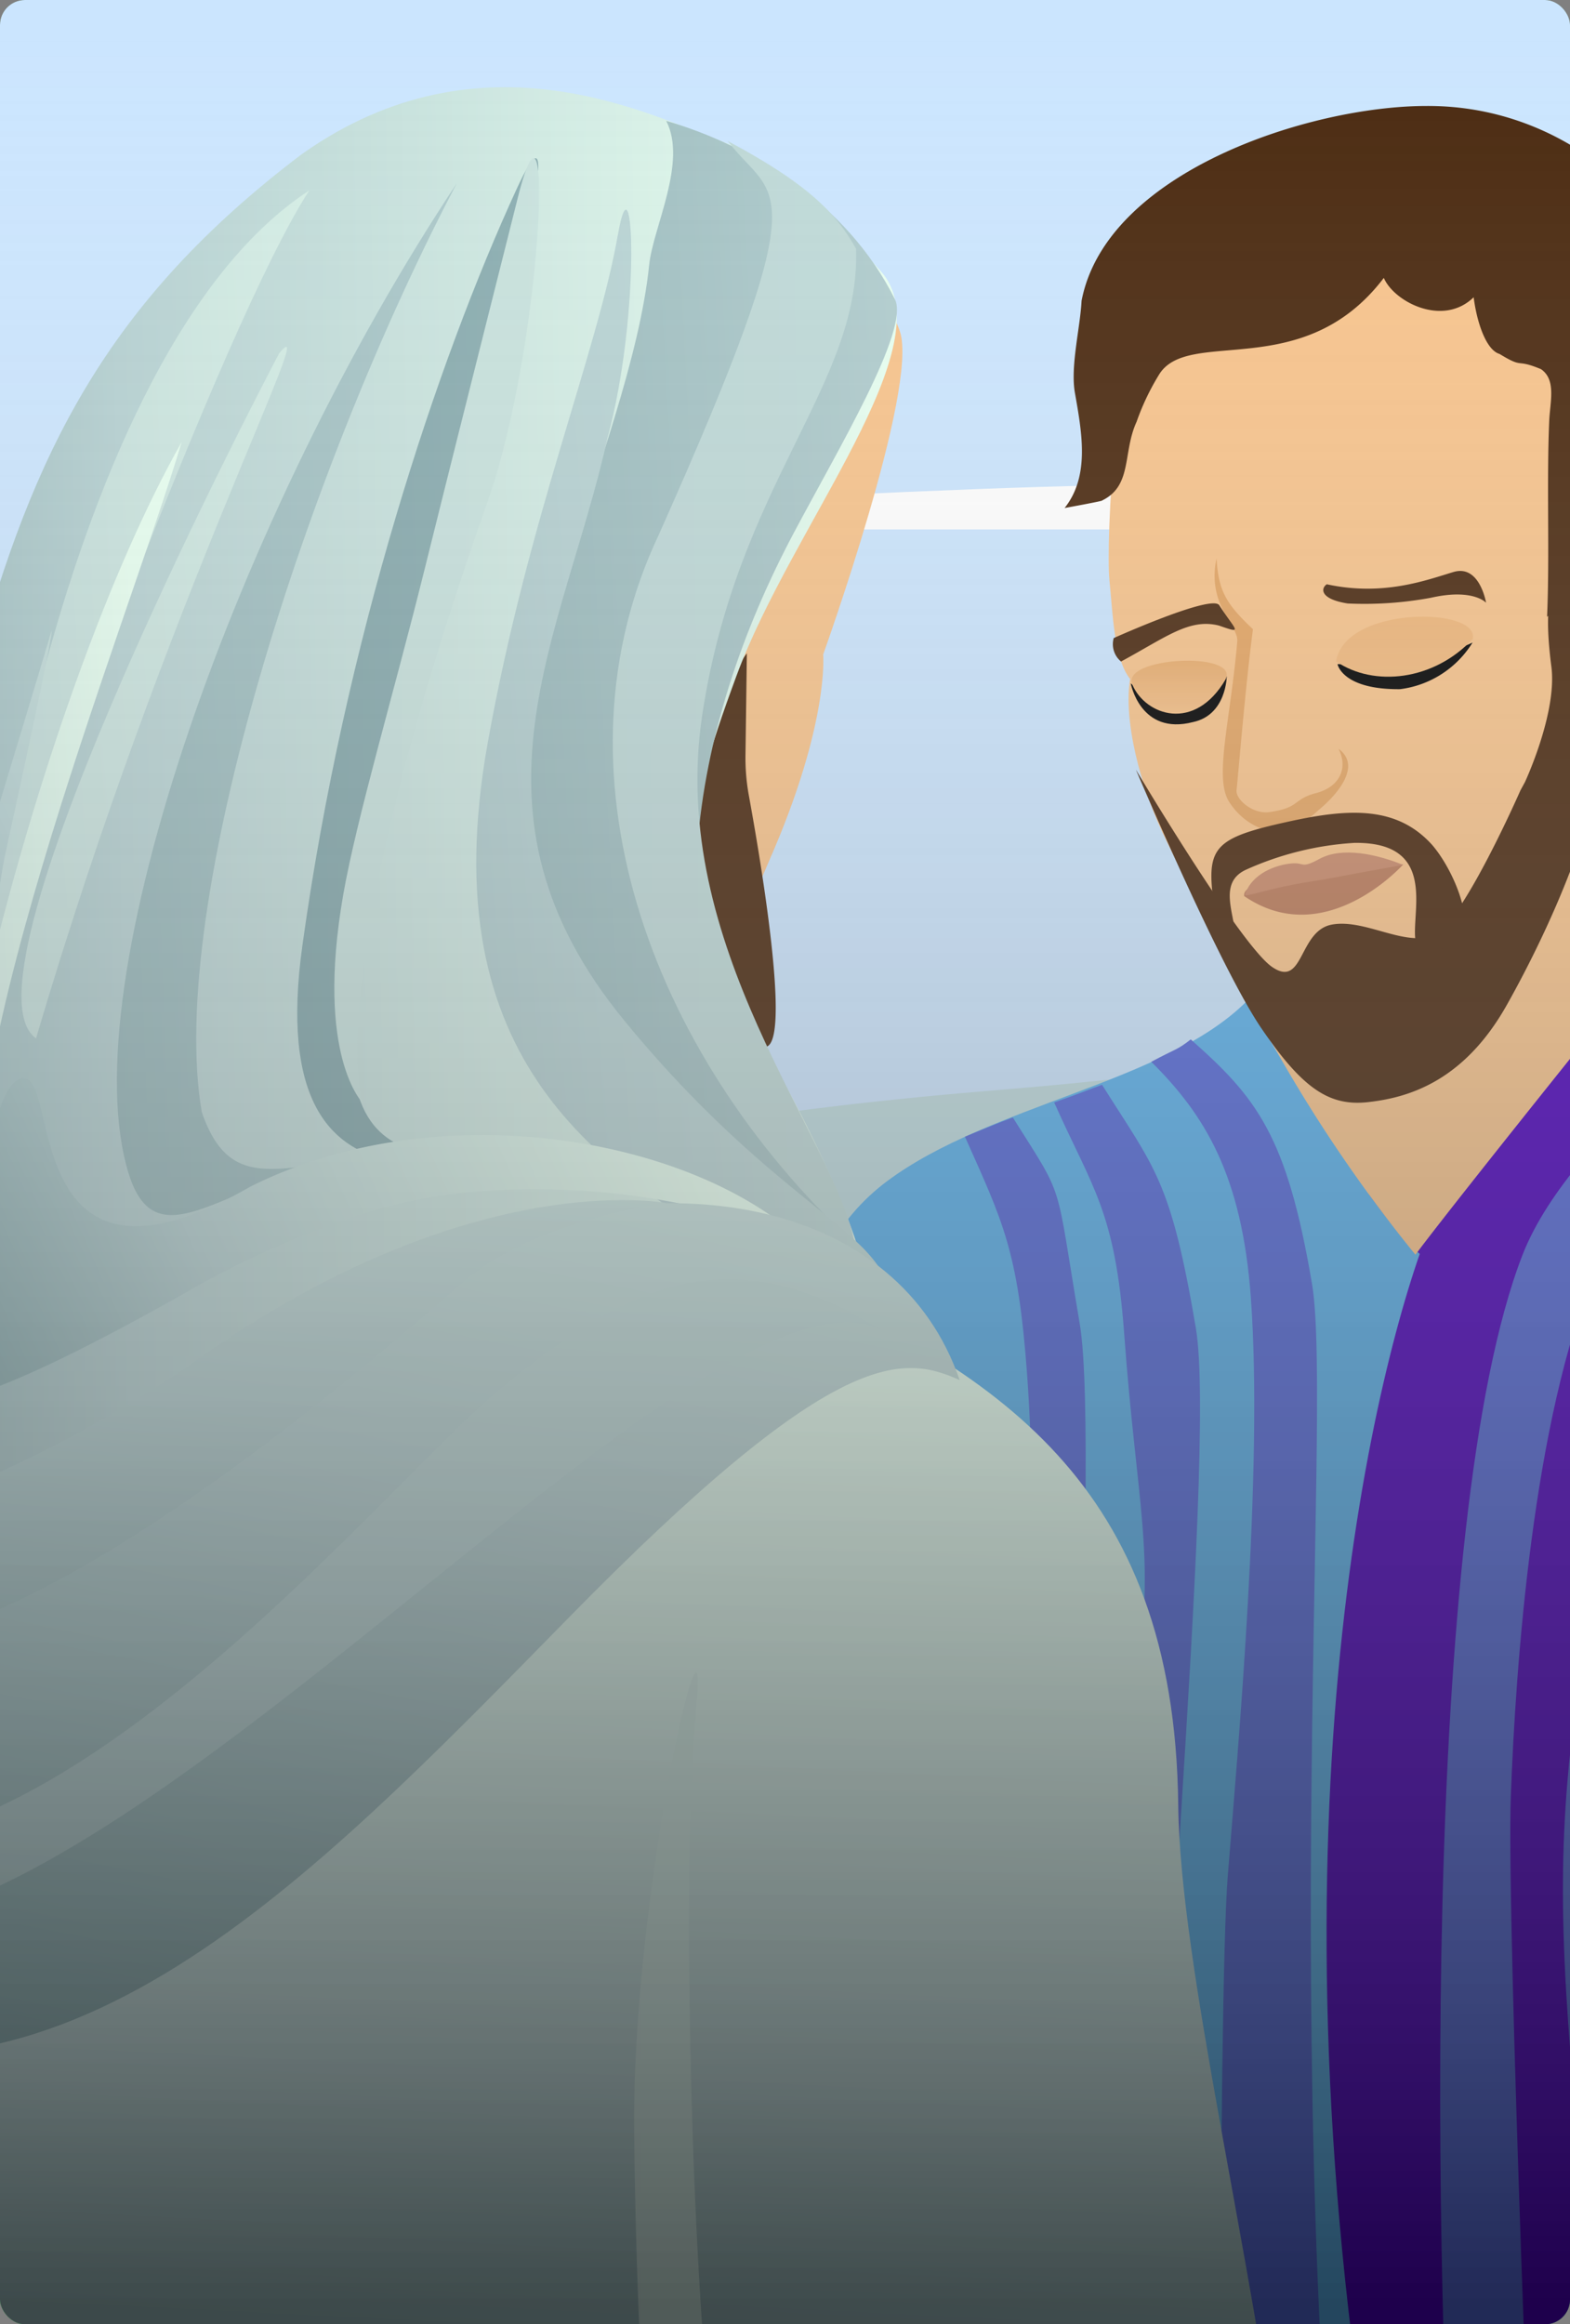 <svg id="Group_Copy_2" data-name="Group Copy 2" xmlns="http://www.w3.org/2000/svg" xmlns:xlink="http://www.w3.org/1999/xlink" width="252" height="373" viewBox="0 0 252 373">
  <rect x="0" y="0" width="252" height="373" fill="#808080" stroke="none"/>
  <defs>
    <linearGradient id="linear-gradient" x1="0.5" x2="0.5" y2="1" gradientUnits="objectBoundingBox">
      <stop offset="0" stop-color="#fff" stop-opacity="0"/>
      <stop offset="1" stop-opacity="0.6"/>
    </linearGradient>
    <clipPath id="clip-path">
      <rect id="Mask" width="252" height="373" rx="4" fill="#3a4f1f"/>
    </clipPath>
    <clipPath id="clip-path-2">
      <rect id="Rectangle_124" width="665.907" height="374.454" fill="none"/>
    </clipPath>
    <linearGradient id="linear-gradient-2" x1="-53.541" y1="0.15" x2="-53.343" y2="1.515" gradientUnits="objectBoundingBox">
      <stop offset="0" stop-color="#59b0eb"/>
      <stop offset="0.198" stop-color="#5692e3"/>
      <stop offset="0.624" stop-color="#5047cf"/>
      <stop offset="1" stop-color="#4b00bd"/>
    </linearGradient>
    <linearGradient id="linear-gradient-3" x1="-183.035" y1="-0.005" x2="-183.741" y2="1.605" gradientUnits="objectBoundingBox">
      <stop offset="0" stop-color="#59b0eb"/>
      <stop offset="0.135" stop-color="#58abe9"/>
      <stop offset="0.287" stop-color="#579de6"/>
      <stop offset="0.447" stop-color="#5587e0"/>
      <stop offset="0.613" stop-color="#5367d8"/>
      <stop offset="0.783" stop-color="#503fcd"/>
      <stop offset="0.955" stop-color="#4c0ec0"/>
      <stop offset="1" stop-color="#4b00bd"/>
    </linearGradient>
    <linearGradient id="linear-gradient-4" x1="0.464" y1="-2.484" x2="0.519" y2="2.373" gradientUnits="objectBoundingBox">
      <stop offset="0" stop-color="#e3a462"/>
      <stop offset="1" stop-color="#f7c38b"/>
    </linearGradient>
    <linearGradient id="linear-gradient-5" x1="0.5" y1="-0.144" x2="0.5" y2="0.889" xlink:href="#linear-gradient-4"/>
    <linearGradient id="linear-gradient-6" x1="-2313.635" y1="15.858" x2="-2309.077" y2="15.805" xlink:href="#linear-gradient-4"/>
    <linearGradient id="linear-gradient-7" x1="-56.901" y1="0.535" x2="-55.796" y2="-0.241" gradientUnits="objectBoundingBox">
      <stop offset="0" stop-color="#7a5428"/>
      <stop offset="1" stop-color="#9c742a"/>
    </linearGradient>
    <linearGradient id="linear-gradient-8" x1="8.121" y1="0.869" x2="-4.753" y2="0.113" gradientUnits="objectBoundingBox">
      <stop offset="0" stop-color="#e3a462"/>
      <stop offset="1" stop-color="#f7c38b" stop-opacity="0"/>
    </linearGradient>
    <linearGradient id="linear-gradient-9" x1="0.27" y1="0.777" x2="2.032" y2="-0.136" gradientUnits="objectBoundingBox">
      <stop offset="0" stop-color="#4a3012"/>
      <stop offset="1" stop-color="#9c742a"/>
    </linearGradient>
    <linearGradient id="linear-gradient-10" x1="0.721" y1="0.991" x2="-0.732" y2="-0.007" xlink:href="#linear-gradient-8"/>
    <linearGradient id="linear-gradient-11" x1="11.731" y1="-249.169" x2="11.789" y2="-244.138" xlink:href="#linear-gradient-4"/>
    <linearGradient id="linear-gradient-12" x1="-0.264" y1="-30.815" x2="-0.264" y2="-29.77" xlink:href="#linear-gradient-4"/>
    <linearGradient id="linear-gradient-13" x1="-1677.259" y1="5.51" x2="-1673.929" y2="5.455" xlink:href="#linear-gradient-4"/>
    <linearGradient id="linear-gradient-14" x1="-10.852" y1="0.777" x2="15.412" y2="0.106" xlink:href="#linear-gradient-7"/>
    <clipPath id="clip-path-5">
      <rect id="Rectangle_124-3" data-name="Rectangle_124" width="665.907" height="374.702" rx="14" fill="none"/>
    </clipPath>
    <linearGradient id="linear-gradient-15" x1="0.527" y1="0.094" x2="0.483" y2="0.984" gradientUnits="objectBoundingBox">
      <stop offset="0" stop-color="#e7fff0"/>
      <stop offset="0.486" stop-color="#b5d0d1"/>
      <stop offset="1" stop-color="#578288"/>
    </linearGradient>
    <linearGradient id="linear-gradient-16" x1="102.032" y1="0.743" x2="-243.905" y2="-0.188" xlink:href="#linear-gradient-15"/>
    <linearGradient id="linear-gradient-17" x1="0.957" y1="0.488" x2="-0.313" y2="0.509" xlink:href="#linear-gradient-15"/>
    <linearGradient id="linear-gradient-18" x1="4.611" y1="0.114" x2="-2.376" y2="1.066" xlink:href="#linear-gradient-15"/>
    <linearGradient id="linear-gradient-19" x1="13.479" y1="0.22" x2="-18.352" y2="1.309" xlink:href="#linear-gradient-15"/>
    <linearGradient id="linear-gradient-20" x1="2.012" y1="0.225" x2="-3.226" y2="0.917" xlink:href="#linear-gradient-15"/>
    <linearGradient id="linear-gradient-21" x1="3.156" y1="0.226" x2="-2.566" y2="1.333" xlink:href="#linear-gradient-15"/>
    <linearGradient id="linear-gradient-22" x1="10.633" y1="0.222" x2="-3.166" y2="1.125" xlink:href="#linear-gradient-15"/>
    <linearGradient id="linear-gradient-23" x1="5.438" y1="0.213" x2="-2.66" y2="1.116" xlink:href="#linear-gradient-15"/>
    <linearGradient id="linear-gradient-24" x1="0.753" y1="0.294" x2="-0.286" y2="0.688" xlink:href="#linear-gradient-15"/>
    <linearGradient id="linear-gradient-25" x1="2.256" y1="0.148" x2="-3.88" y2="1.162" xlink:href="#linear-gradient-15"/>
    <linearGradient id="linear-gradient-26" x1="0.829" y1="-0.868" x2="-0.008" y2="1.516" xlink:href="#linear-gradient-15"/>
    <linearGradient id="linear-gradient-27" x1="0.858" y1="0.376" x2="-2.233" y2="0.917" xlink:href="#linear-gradient-15"/>
    <linearGradient id="linear-gradient-28" x1="0.643" y1="-1.371" x2="0.327" y2="2.213" xlink:href="#linear-gradient-15"/>
    <linearGradient id="linear-gradient-29" x1="1.192" y1="0.019" x2="0.355" y2="0.979" xlink:href="#linear-gradient-15"/>
    <linearGradient id="linear-gradient-30" x1="0.648" y1="-1.306" x2="-0.005" y2="2.328" xlink:href="#linear-gradient-15"/>
    <linearGradient id="linear-gradient-31" x1="9.482" y1="0.171" x2="-18.529" y2="1.3" xlink:href="#linear-gradient-15"/>
    <clipPath id="clip-path-6">
      <rect id="Mask-2" data-name="Mask" width="252" height="373" rx="4" fill="url(#linear-gradient)"/>
    </clipPath>
  </defs>
  <rect id="Mask-3" data-name="Mask" width="252" height="373" rx="4" fill="#3a4f1f"/>
  <g id="Group_Copy_2-2" data-name="Group Copy 2" clip-path="url(#clip-path)">
    <g id="Group_Copy_2-3" data-name="Group Copy 2" transform="translate(-101)">
      <g id="Layer_6">
        <g id="Group_696">
          <g id="Group_695_Clipped" data-name="Group_695 Clipped">
            <rect id="Rectangle_124-4" data-name="Rectangle_124" width="665.907" height="374.454" fill="none"/>
            <g id="Group_695_Clipped-2" data-name="Group_695 Clipped" clip-path="url(#clip-path-2)">
              <g id="Group_695" transform="translate(-124.962 -117.99)">
                <g id="Group_694" transform="translate(0.077 0.154)">
                  <rect id="Rectangle_122" width="825.946" height="433.482" transform="translate(36.168)" fill="#cbe5fe"/>
                  <rect id="Rectangle_123" width="825.946" height="243.013" transform="translate(876.82 645.84) rotate(180)" fill="#17bd3b"/>
                  <path id="Path_1416" d="M353.751,15.822H3.439c-25.357,0,96.754-7.12,128.782-7.12S192.276,0,220.967,0s22.688,8.7,55.383,8.7S353.751,15.822,353.751,15.822Z" transform="translate(276.263 186.974)" fill="#fff"/>
                  <path id="Path_1417" d="M.746,12.245H184.407C144.442,12.245,148.035,0,112.561,0s-9.879,9.052-66.007,9.052S.746,12.245.746,12.245Z" transform="translate(603.291 144.391)" fill="#fff"/>
                  <path id="Path_1418" d="M452.057,164.431C344.57,153.143,218.3,170,110.8,158.717,62.147,154.868-1.885,171.839.043,110.535,13.6,104.638-4.8-.744,9.962,0,60.318,1.915,85.323,47.925,135.724,47.546c34.376-1.139,165.857,76.24,199.522,69.2,49.081-13.486,78.631,12.092,116.978-24.424Z" transform="translate(15.143 211.044)" fill="#b8d8fc"/>
                  <path id="Path_1419" d="M26.089,206.072c127.932-29.439,186.748-46.576,260.207-52.6s112.484-16.406,181.035-60.808S591.4,40.538,656.573,40.055,766.157,0,766.157,0s39.546,169.877,28,214.282S740.573,269.3,653.194,243.721s-195.035-19.787-285.308-26.544S-101.849,235.511,26.089,206.072Z" transform="translate(97.535 139.487)" fill="#bddade"/>
                  <g id="Group_692" transform="translate(0 239.026)">
                    <path id="Path_1420" d="M229.725,131.8c-6.442-17.261-28.57-30.207-43.442-15.654a21.572,21.572,0,0,0-17.674-25.5,15.279,15.279,0,0,1-9.883-5.228c-7.562-9.824,4.009-28.184-7.412-33.768a19.41,19.41,0,0,0-12.428,7.507c-8.04-8.9-4.148-22.159-2.909-33.732S130.6-1.659,118.417.144c-9.805,5.2-7.818,18.68-7,29.311s-6.772,24.977-17.25,20.913c3.52-14.719-18.736-24.478-27.707-9.689-3.217,15.669-18.166,20.573-33.876,8.683C24.042,42.119,18.736,31.722,9.32,25.507A22.952,22.952,0,0,0,0,22.116V238.781c73.04,3.8,129.458,5.212,169.652,2.758C212.145,225.283,240.378,170.6,229.725,131.8Z" transform="translate(-0.004 0)" fill="#17bd3b"/>
                  </g>
                  <g id="Group_693" transform="translate(637.242 269.127)">
                    <path id="Path_1421" d="M.027,106.833c3.029-6.548,9.547-10.46,15.679-9.421,2.271.383,4.81,1.305,6.685-.291,2.318-1.972,1.888-6.184,2.691-9.474,2-8.186,11.144-9.433,18.105-8.075s15.251,3.217,20.1-2.987c6.493-8.313,1.121-24.52,8.364-31.872,3.586-3.641,8.785-3.366,13.256-5.035C101.554,33.47,90.465,13.371,108.291,3c10.79-6.282,21.393-1.487,30.151,3.309,7.4,4.055,13.49,8.109,17.257,5.47,8.22-5.76,17.648-13.069,26.447-8.742,6.234,3.072,10.04,11.344,16.411,13.991,7.95,3.3,15.555-3.217,23.522-7.583l.007,162.23C113.98,148.2-2.02,111.254.027,106.833Z" transform="translate(0.008 -0.003)" fill="#9663a8"/>
                  </g>
                  <path id="Path_1422" d="M27.788,16.069l168.923-2.2c24.309-.317,48.634-.635,72.918.525,22.745,1.082,45.406,3.463,68.052,5.84C451.7,32.191,565.93,44.185,678.258,67.1,707.365,73.042,736.723,79.749,766.4,78.5s60.364-11.578,79.453-34.332C811.63,35.937,776.277,33.791,741.14,31.677,494.286,16.825,247.294,1.96,0,0,2,8.645,9.127,15.894,27.788,16.069Z" transform="translate(9.445 377.558)" fill="#86bfd9"/>
                  <path id="Path_1423" d="M511.386,71.776c-39.745-4.808-79.078-11.946-118.891-15.97-41.779-4.221-66.62-2.36-108.532-9.714C203.634,32,137.4,11.978,56.136,7.511,49.343,7.138,4.319-2.71,0,.727c0,0,75.055,6.591,134.284,15.588S297.791,46.423,339.96,48.023C418.237,51.009,511.386,71.776,511.386,71.776Z" transform="translate(342.58 389.427)" fill="#fff"/>
                  <path id="Path_1424" d="M7.692.1A7.337,7.337,0,0,0,.231,3.51C-.6,4.617.772,5.89,4.74,6.034A16.283,16.283,0,0,0,13.375,4.5C14.616,3.577,12.484.613,7.692.1Z" transform="translate(761.408 412.377)" fill="#ab6b27"/>
                  <path id="Path_1425" d="M0,4.709C10.2,6.956,20.888,1.206,10.195,0c.153.045,4.981,1.082.292,2.8A25.654,25.654,0,0,1,0,4.709Z" transform="translate(765.807 415.071)" fill="#fff"/>
                  <path id="Path_1426" d="M10.992.142A10.485,10.485,0,0,0,.33,5.01c-1.181,1.583.77,3.4,6.453,3.606S17.36,7.742,19.122,6.424,17.831.878,10.992.142Z" transform="translate(740.761 427.477)" fill="#ab6b27"/>
                  <path id="Path_1427" d="M0,6.728C14.581,9.939,29.849,1.724,14.57,0c.218.063,7.118,1.54.417,4.006A36.66,36.66,0,0,1,0,6.728Z" transform="translate(746.249 431.594)" fill="#fff"/>
                  <path id="Path_1428" d="M157.19,50.02C138.263,32.119,115.211,54.733,96.7,36.4c-4.328-4.74-4.976-10.778-7.528-16.194C82.933,6.972,59.275-2.686,37.632.671a43.65,43.65,0,0,0-21.266,9.75C-11.769,33.978-6.827,82.537,56.46,86.37c19.21.865,1.812.132,80.155,1.9C151.423,88.6,173.762,67.529,157.19,50.02Z" transform="translate(3.388 289.847)" fill="#10872a"/>
                  <path id="Path_1429" d="M6.042,29.169C11.67,9.914,27.559-3.1,44.9.643c7.9,1.709,15.672,15.382,16.592,25.541.613,6.761,7.355,8.675,13.05,5.609,36.686-19.756,99.371,54.13-15.993,52.63C-13.536,83.484-2.108,57.058,6.042,29.169Z" transform="translate(51.48 356.007)" fill="#14a333"/>
                </g>
              </g>
            </g>
          </g>
        </g>
      </g>
      <g id="Layer_4">
        <g id="Group_703">
          <g id="Group_702_Clipped" data-name="Group_702 Clipped">
            <rect id="Rectangle_125-2" data-name="Rectangle_125" width="665.907" height="374.454" fill="none"/>
            <g id="Group_702_Clipped-2" data-name="Group_702 Clipped" clip-path="url(#clip-path-2)">
              <g id="Group_702" transform="translate(202.988 16.226)">
                <g id="Group_701" transform="translate(0.073 0.779)">
                  <g id="Group_697" transform="translate(0 126.773)">
                    <path id="Path_1430" d="M112.918,0C123.64,7.693,146.557,19.7,161,25.877s23.214,13.758,28.72,25.877,10.016,20.178,5,53.493S180.635,263.01,180.635,263.01L71.291,276.892,0,191.353S42.8,94,53.523,66.968,102.256,42.746,112.918,0Z" transform="translate(47.44)" fill="url(#linear-gradient-2)"/>
                    <path id="Path_1431" d="M97.963,0c3.091,4.63,19.432,33.409,27.858,40.468-9.54,27.438-26.444,105.97-3.347,220.79-17.146,11.432-79.52-6.5-103.621-7.487S-3.783,164.915,9.507,114.553,23.949,41,40.346,28.779,84.956,12.959,97.963,0Z" transform="translate(0.001 16.983)" fill="url(#linear-gradient-3)"/>
                  </g>
                  <g id="Group_698" transform="translate(52.823 136.053)">
                    <path id="Path_1432" d="M45.948,0C53.9,8.138,21.491,26.91,13.176,48.433-3.193,90.8-1.072,210.265,2.535,267.663l12.682-.1s-4.624-112.385-3.876-132.411c.781-20.93,3.538-60.364,13.557-84.171C31.474,35.356,65.554,11.813,54.037,4.262Z" transform="translate(76.278)" fill="#5368d8"/>
                    <path id="Path_1433" d="M43.7.811c1.748,3.606-11.181,21.672-24.1,42.155S7.492,79.1,3.47,103.183-1,143.618,1.721,173.9s2.224,83.385,2.224,83.385l10.3-2.378s-3.8-64.971-3.8-80.883-3.091-51.18.8-75.694S28.307,52.587,33.622,40.186,54.775,6.833,54.775,6.833,41.956-2.8,43.7.811Z" transform="translate(95.982 8.557)" fill="#5368d8"/>
                    <path id="Path_1434" d="M43.078,0C39.868,9.84,27.27,23.845,17.166,52S-.193,78.337,0,109.224s4.534,6.287,3.194,30.813c-1.542,28.251-2.37,24.552-1.984,52.138A383.019,383.019,0,0,0,6.123,245.6l11.542-1.983s-3.632-31.37-5.187-52.6-1.65-71.657-1.65-71.657-.17-21.108.853-29.463C14.349,68.111,25.164,58.706,29.5,48.88s23.986-42.8,23.986-42.8A66.064,66.064,0,0,0,43.078,0Z" transform="translate(115.335 17.867)" fill="#5368d8"/>
                    <path id="Path_1435" d="M6.332,0C16.929,9.375,21.771,15.42,25.8,39.243c3.477,20.564-6.274,130.945,7.232,239.995l-22-5.149S10.686,154.181,12.278,134.2c1.578-19.794,5.728-65.106,3.7-92.793C14.538,21.732,8.565,12.094,0,3.593,3.914,1.482,4.135,1.74,6.332,0Z" transform="translate(29.909 13.749)" fill="#5368d8"/>
                    <path id="Path_1436" d="M7.686,0C16.181,13.5,18.72,15.251,22.749,39.076c3.477,20.564-7.989,136.336-5.1,146.556L1.913,185.2s7.865-67.323,11.38-90.453c2.983-19.632-.032-27.169-2.06-54.856C9.791,20.209,6.117,16.552,0,2.832,4.094,1.4,5.686.728,7.686,0Z" transform="translate(14.319 21.031)" fill="#5368d8" opacity="0.988"/>
                    <path id="Path_1437" d="M7.688,0C16.182,13.5,14.4,9.323,18.431,33.148c3.477,20.562-3.923,142.093-1.037,152.313l-15.733-.434s6.886-44.712,7.313-68.1c.361-19.651,3.017-48.169.99-75.858C8.521,21.391,6.121,16.8,0,3.085,3.609,1.57,5.574.8,7.688,0Z" transform="translate(0 26.281)" fill="#5368d8"/>
                  </g>
                  <g id="Group_700" transform="translate(68.816)">
                    <path id="Path_1438" d="M58.506,3.409c-1.412,21.2,7.481,32.537,7.481,32.537S31.678,78.482,23.568,89.3A234.4,234.4,0,0,1,0,54.343S59.8-16.08,58.506,3.409Z" transform="translate(32.745 95.051)" fill="#f7c38b"/>
                    <path id="Path_1439" d="M.114,49.529C.67,55.048.836,62.175,3.442,65.454,2.36,71.739,4.866,82.63,9.427,91.749s14.188,30.406,23.229,31.945,19.337,2.931,27.593-13.341S73.595,80.31,77.189,72.121s.258-16.745-1.282-30.918S74.161,8.752,59.915,2.339,14.8,4.522,7.828,6.486-.441,44.011.114,49.529Z" transform="translate(7.078 26.511)" fill="#f7c38b"/>
                    <path id="Path_1440" d="M66.351,5.751s-.62,2.425.339,9.815-4.231,18.5-4.231,18.5l-.734,1.354S52.472,56.513,47.9,58.6s-11.12-2.65-16.475-1.635-4.456,10.341-9.593,6.768S0,32.091,0,32.091,13.429,63.761,20.143,73.6s11,12.537,17.153,11.845,15.216-3.106,22.229-15.566S74.817,38.84,75.215,25.495A219.428,219.428,0,0,0,74.369,0" transform="translate(11.443 74.418)" fill="#4a290f"/>
                    <path id="Path_1441" d="M0,3.474S14.758,3.393,21.676,0A16.022,16.022,0,0,1,10.031,7.487C.73,7.569,0,3.474,0,3.474Z" transform="translate(43.808 86.109)"/>
                    <path id="Path_1442" d="M15.412,0S4.772,5.3,0,1.116c0,0,1.533,8.407,10,6.215C15.36,6.2,15.412,0,15.412,0Z" transform="translate(10.615 91.543)"/>
                    <path id="Path_1443" d="M.311,0c.308,5.535,1.8,7.525,5.845,11.394-.62,4.716-1.225,10.718-1.7,15.761-.483,5.136-.833,9.276-.931,10.047-.191,1.529,2.667,3.905,5.243,3.543,5.066-.721,3.69-2.055,7.519-3.056s5.172-4.046,3.607-7.109c4.824,3.546-3.216,9.837-3.216,9.837S11.931,45.124,8.2,43.632a10.734,10.734,0,0,1-6-4.761c-2.231-3.948.361-13.04,1.443-25.558C3.819,10.74-1.29,7.529.311,0Z" transform="translate(24.077 72.582)" fill="#e3a462"/>
                    <path id="Path_1444" d="M0,7.188c6.074,4.147,15.668,3.1,21.928-3.595C23.1-1.6,1.416-1.782,0,7.188Z" transform="translate(43.581 81.954)" fill="url(#linear-gradient-4)"/>
                    <path id="Path_1445" d="M.132,3.834c2.108,4.944,10,7.731,15-.876C17.211-1.58-1.753-.588.132,3.834Z" transform="translate(10.736 89.025)" fill="url(#linear-gradient-5)"/>
                    <path id="Path_1446" d="M1.312,9.335C8.542,5.43,12.266,2.358,17.031,3.566c4.038,1.415,2.66.811.04-3.272C15.871-1.509.136,5.573.136,5.573A3.605,3.605,0,0,0,1.312,9.335Z" transform="translate(7.749 79.823)" fill="#4a290f"/>
                    <path id="Path_1447" d="M.563,2.138C-.393,2.76-.618,4.511,3.926,5.221A58.6,58.6,0,0,0,17.29,4.3c6.761-1.536,8.837.8,8.837.8S25.115-1.085,20.9.168,9.706,4.121.563,2.138Z" transform="translate(41.523 74.623)" fill="#4a290f"/>
                    <path id="Path_1448" d="M.02,5.077C13.026,14.01,25.53,0,25.53,0A82.61,82.61,0,0,0,12.5,1.093C7.061,2.174-.436,2.814.02,5.077Z" transform="translate(28.819 121.729)" fill="#ba7a59"/>
                    <path id="Path_1449" d="M0,6.834C.611,7.043,4.294,5.66,9.9,4.77c5.748-.912,4.328-.8,15.51-2.789C21.2.27,15.641-.958,12.006,1.009c-3.131,1.7-2.307.517-4.563.745C5.01,2,1.142,3.295,0,6.834Z" transform="translate(28.919 119.813)" fill="#c88969"/>
                    <path id="Path_1450" d="M85.545,75.417c-2.756,2.293-5.311,4.313-8.1,6.564.426-10.008-.087-21.424.341-31.431.128-3.025,1.176-6.595-1.318-8.313-4.28-1.779-2.6.029-6.651-2.439-2.13-.617-3.63-4.976-4.159-9.1-4.952,4.828-12.8.707-14.419-3.108C38.255,44.676,19.719,35.343,15.1,43.214a39.2,39.2,0,0,0-3.54,7.459C9.288,55.62,10.92,60.926,6.034,63.307,6.4,63.365,0,64.522,0,64.522c4.079-5.138,2.785-12.05,1.652-18.512-.743-4.235.858-10.431,1.071-14.726C6.691,10.551,39.362.008,58.064,0c22.543-.133,40.868,16.361,45.974,37.626,2.011,13.8-1.309,27.865-2.8,41.605-2.211,9.618-.9,27.123-9.457,33.087-1.351-17.061-1.5-23.966-1.443-32.073Z" transform="translate(0 0.001)" fill="#4a290f"/>
                    <path id="Path_1451" d="M.778,17.22C-1,5.737-.713,4.293,12.405,1.411,22.144-.731,29.76-1.1,35.4,5.121c2.862,3.3,5.427,9.252,5.165,12.278s-5.722,6.923-7.418,4.248C31,18.26,37.72,4.627,22.936,4.832A49.5,49.5,0,0,0,5.505,9.159c-4.62,2.183-1.564,7.381-1.6,11.418h.18Z" transform="translate(23.563 113.431)" fill="#4a290f"/>
                    <g id="Group_699" transform="translate(84.927 66.867)">
                      <path id="Path_1452" d="M.545,6.588c4.88-11.079,17.934-8.05,15.182,8.072S6.994,33.532,1.643,32.942C-2.236,30.137,2.195,21.28.545,6.588Z" transform="translate(0 0)" fill="#f7c38b"/>
                      <path id="Path_1453" d="M1.993,9.418c-3.917,2.4-.646-10.249,3.03-9.375s5.152,1.772,5.362,8.021S6.633,23.665,3.8,21.678s-5.645-3.157-2.238-6.029S5.908,7.026,1.993,9.418Z" transform="translate(2.963 4.127)" fill="url(#linear-gradient-6)"/>
                    </g>
                  </g>
                </g>
              </g>
            </g>
          </g>
        </g>
      </g>
      <g id="Layer_7">
        <g id="Group_709">
          <g id="Group_708_Clipped" data-name="Group_708 Clipped">
            <rect id="Rectangle_124-5" data-name="Rectangle_124" width="665.907" height="374.454" fill="none"/>
            <g id="Group_708_Clipped-2" data-name="Group_708 Clipped" clip-path="url(#clip-path-2)">
              <g id="Group_708" transform="translate(403.975 16.226)">
                <g id="Group_707" transform="translate(0.528 0.123)">
                  <g id="Group_704" transform="translate(0 133.903)">
                    <path id="Path_1454" d="M128.058,2.811c9.463,7.707,28.888,12.216,51.323,24.056s33.052,23.67,34.028,53.365c5.284,19.358,12.785,35.737,11.279,83.82S191.6,248.29,188.029,233.778s-11.9-54.575-16.92-70.478-24.816-64.087-23.876-77.807-45.871,18.983-75.951-2.255S41.954,235.28,41.954,235.28s-21.376-70.249-29.7-95.474S-1.937,72.478.6,57.678,8.68,34.122,18.078,27.608,48.737,10.725,53.606,8.063,118.6-4.895,128.058,2.811Z" transform="translate(0 -0.002)" fill="#f7c38b"/>
                    <path id="Path_1455" d="M75.5,28.261C33.391,78.212,41.954,227.433,41.954,227.433s-21.376-70.249-29.7-95.474S-1.937,64.631.6,49.831,8.68,26.274,18.078,19.76,48.737,2.878,53.606.214,66.037,20.548,75.5,28.261Z" transform="translate(0 7.863)" fill="#e3a462"/>
                    <path id="Path_1456" d="M42.063,44.275a27.57,27.57,0,0,0,8.226,9.862c21.443,15.047,57.577-22.513,85.971-46.862,3.813-.243,19.259,2.077,28.6,11.515C94.664,49.619,203.842,260.737,184.89,260.629s-38.792,20.6-58.232,13.46S88.2,274,37.543,269.8c-11.181-.928-14.35-109.087-28.1-142.2-22.745-54.764,1.392-104.71,12.132-118.7C24.652,4.879,35.543,2.684,37.65,0,39.239,3.7,36.5,33.867,42.063,44.275Z" transform="translate(14.38 6.824)" fill="url(#linear-gradient-7)"/>
                    <path id="Path_1457" d="M.261,0A173.936,173.936,0,0,0,2.328,37.884c1.73,9.389,11.012,16.812,16.2,18.2C1.781,46.525,1.134,30.454,1.682,14.937,1.749,13.087.261,0,.261,0Z" transform="translate(51.962 7.994)" fill="#402c15"/>
                    <path id="Path_1458" d="M27.206,0C8.87,14.09-3.166,62.931,16.6,89.9s9.688,24.9,12.305,49.413,19.019,60,16.933,69.022c-2.606,2.064-5.015,6.6-7.279,4.626.144-1.038-16.832-55.529-25.129-94.74C2.932,89.787-1.674,75.326.546,47.51S11.662,5.894,27.206,0Z" transform="translate(150.896 26.528)" fill="url(#linear-gradient-8)"/>
                    <path id="Path_1459" d="M16.4,0c-5.145,25.832-10.878,40.5,8.5,94.2,10.568,46.166,19.5,73.486,25.717,95.9,4.606-2.2,5.2-4.4,7.021-5.838,2.669,4.967,6.673,33.817,7.006,36.6,1.995,16.4-33.364,8.355-33.364,8.355S9.585,150.638,0,83.277C10.934,65.856,4.251,36.918,16.4,0Z" transform="translate(139.265 50.035)" fill="url(#linear-gradient-9)"/>
                  </g>
                  <g id="Group_706" transform="translate(35.648)">
                    <path id="Path_1460" d="M67.125,3.812c-3.76,22.163,4.53,35.026,4.53,35.026S41.393,64.876,31.586,75.412s-7.526,21.02-16.063,7.031A253.833,253.833,0,0,1,0,51.361S70.582-16.561,67.125,3.812Z" transform="translate(21.367 98.278)" fill="#f7c38b"/>
                    <path id="Path_1461" d="M.06,47.726c0,5.867-.581,13.383,1.859,17.108-1.818,6.5-.3,18.227,3.6,28.305S17.433,126.624,26.923,129.2s20.334,5.109,30.877-11.154S75.243,87.819,79.948,79.578,82,61.98,81.864,46.9,83.447,12.568,68.92,4.327,20.519,1.9,12.867,3.246.053,41.856.06,47.726Z" transform="translate(0.819 22.099)" fill="#f7c38b"/>
                    <path id="Path_1462" d="M67.04,0c2.114.242-.646,14.964-5.493,31.332s-16.8,25.276-25.2,35.775S13.724,91.434,13.724,91.434,1.308,85.089,1.365,60.275C1.4,44.263,0,38.46,0,38.46S31.02,45,44.825,27.711,64.926-.239,67.04,0Z" transform="translate(16.507 103.457)" fill="#e3a462"/>
                    <path id="Path_1463" d="M72.366,5.67s-.94,2.679-.757,11.136a21.272,21.272,0,0,1-8.88,18.37C57.39,50.944,50.531,58.2,43.115,63.283c-5.181,3.555-7.254-.424-9-4.615-4.372,2.192-7.394,3.245-11.553.889-1.1,6.18-5.261,4.6-7.834,2.277C9.658,57.256,0,33.581,0,33.581S9.246,65.757,15.292,77.593,26.134,89.724,32.785,89.584,44.832,90.359,53.743,77,77.621,43.985,79.571,28.927A264.471,264.471,0,0,0,81.576,0" transform="translate(3.661 73.869)" fill="#4a290f"/>
                    <path id="Path_1464" d="M0,.058S14.247,2.27,21.443,0A10.787,10.787,0,0,1,11.36,6.036,16.317,16.317,0,0,1,0,.058Z" transform="translate(40.482 86.749)"/>
                    <path id="Path_1465" d="M16.578.438S4.653,4.9,0,0A6.168,6.168,0,0,0,5.485,6.346,12.319,12.319,0,0,0,16.578.438Z" transform="translate(3.015 87.544)"/>
                    <path id="Path_1466" d="M2.881,0c3.776,3.694,5.578,7.156,5.03,12.6C6.746,17.5,5.966,18.8,4.924,24.052,3.862,29.407,3.552,37.325,3.366,38.127a4.794,4.794,0,0,0,4.087,5.641c5.394,1.006,5.167-1.28,9.362-1.933s5.07-4.213,3.722-7.6c4.774,4.239.557,7.287.557,7.287S11.624,48.213,7.8,46.251c-11.338-5.82-8.455-1.394-3.024-29.906C6.664,7.031,4.471,5.039,2.881,0Z" transform="translate(16.977 67.858)" fill="url(#linear-gradient-10)"/>
                    <path id="Path_1467" d="M0,5.431c4.848,5.409,14.323,5.809,21.582-.011C23.75.247,3.176-3.613,0,5.431Z" transform="translate(40.359 81.367)" fill="url(#linear-gradient-11)"/>
                    <path id="Path_1468" d="M.084,3.229C1.808,8.652,12.36,9.554,16.2,3.877,18.892-.678-1.46-1.624.084,3.229Z" transform="translate(3.186 84.554)" fill="url(#linear-gradient-12)"/>
                    <path id="Path_1469" d="M.736,6.888C5.75.334,17.4,5.494,22.017,8a8.04,8.04,0,0,0,.218-3.923C9.086-4.23.529,2.727.529,2.727A3.765,3.765,0,0,0,.736,6.888Z" transform="translate(0.501 72.922)" fill="#4a290f"/>
                    <path id="Path_1470" d="M.013,5.315c19.36-3.988,14.778-1.945,24.843,1.2.256-.144-2.62-5.066-5.446-5.611C11.059-1.9-.441,2.448.013,5.315Z" transform="translate(40.804 72.014)" fill="#4a290f"/>
                    <path id="Path_1471" d="M0,2.61C12.938,15.649,29.726.086,29.726.086S20.089-.227,14.17.341,3.7.287,0,2.61Z" transform="translate(17.977 121.029)" fill="#ba7a59"/>
                    <path id="Path_1472" d="M.013.926c.541,1.46,5.941.593,7.245.26A9.2,9.2,0,0,0,9.693.1S-.418-.24.013.926Z" transform="translate(26.568 122.245)" fill="#3d2a20"/>
                    <path id="Path_1473" d="M0,5.251c1.5.764,6.895-.076,9.176-.169,2.64-.11,2.435.572,5.681-.242,4-1,8.754-.114,15.245-2.3C22.778,2.188,16.615-.78,14.63.2c-2.3,1.134-2.983.245-5.392.57A46.011,46.011,0,0,0,0,5.251Z" transform="translate(17.684 118.356)" fill="#c88969"/>
                    <path id="Path_1474" d="M85.641,124.806c-.317-5.758,3.8-4.147,7.163-7.817,6.224-6.57,3.885-12.5,8.758-20.095,9.558-17.951,4.287-20.968,7.9-35.183,2.925-16.7-.3-28.623-1.039-35.212-5.4-15.418-17.477-15.054-20.469-20.771C81.56-6.489,66.4,7.5,54.737.344,46.874-1.542,29.012,4.718,14.354,9.539,8.763,12.807,2.936,32.517,2.469,35.861,2.684,40.278.007,52.319,0,65.9c6.471-15,5.05-25.655,13.1-29.3.462-1.1,5.427,3.966,16.953,3.121,18.5,5.877,32.028-4.738,37.38-2.76,2.77,1.024,3.3,9.184,6.094,8.221,10.7,8.971,3.246,19.832,1.654,31.275-.86,5.048-2.628,10.141-1.409,15.366a36.227,36.227,0,0,1,9.739-5.12C91.556,97.889,82.723,112.455,85.641,124.806Z" transform="translate(1.309 0.995)"/>
                    <g id="Group_705" transform="translate(82.016 69.061)">
                      <path id="Path_1475" d="M2.967,6.107c6.388-11.149,20-6.595,15.351,10.084S6.989,35.139,1.34,33.958C-2.5,30.6,3.165,21.742,2.967,6.107Z" transform="translate(0.001 0.001)" fill="#f7c38b"/>
                      <path id="Path_1476" d="M3.053,9.647c-4.437,2.113.4-10.853,4.231-9.555s5.315,2.405,4.869,9S6.491,25.121,3.677,22.73s-5.692-3.912-1.749-6.579S7.49,7.536,3.053,9.647Z" transform="translate(3.881 4.248)" fill="url(#linear-gradient-13)"/>
                    </g>
                  </g>
                  <path id="Path_1477" d="M50.168,52.967c-.541,1.639-6.815,2.255-10.3,12.05s-10.64,48.209-20.756,55.109c-12.049,8.219,4.673,25.24,6.049,53.657s.577,49.251.577,49.251-8.6-69.139-12.361-81.543c-2.934-9.68-10.734-31.541-12.083-43.046s-3.308-34.1,4.06-56.629S14.782,13.332,22.239,6.874C25.206,4.305,35.883,0,35.883,0L37.6,2.959S35.087,46.094,50.168,52.967Z" transform="translate(14.605 141.823)" fill="url(#linear-gradient-14)"/>
                </g>
              </g>
            </g>
          </g>
        </g>
      </g>
      <g id="Layer_8">
        <g id="Group_712">
          <g id="Group_711_Clipped" data-name="Group_711 Clipped">
            <rect id="Rectangle_124-6" data-name="Rectangle_124" width="665.907" height="374.702" rx="14" fill="none"/>
            <g id="Group_711_Clipped-2" data-name="Group_711 Clipped" clip-path="url(#clip-path-5)">
              <g id="Group_711" transform="translate(24.726 191.232)">
                <g id="Group_710" transform="translate(0.346 0.473)">
                  <path id="Path_1478" d="M70.3,15.3C18.612,36.567,37.462,49.361,13.746,68.468-10.7,88.169,5.5,158.753,2.722,176.352s69.325,12.786,106.39,17.3,87.006,66.45,142.154,79.1,8.85-122.968,8.272-174.8-29.418-69.585-65.4-85.587S121.005-5.562,70.3,15.3Z" transform="translate(5.506 0.004)" fill="url(#linear-gradient-15)"/>
                  <path id="Path_1479" d="M35.6,118.535C34.393,68.021,13.518,53.754,12.016,34.227A60.441,60.441,0,0,1,19.951,0S6.275,2.7,1.164,22.43,9.426,127.579,9.426,127.579,36.588,159.479,35.6,118.535Z" transform="translate(0.004 68.081)" fill="#578288"/>
                  <path id="Path_1480" d="M13.725,133.81C8.856,99.094,7.665,29.653,9.954,5.9S-.434,35.219.011,74.144s2.743,61.041,2.743,61.041S18.6,168.528,13.725,133.81Z" transform="translate(177.707 76.681)" fill="url(#linear-gradient-16)"/>
                </g>
              </g>
            </g>
          </g>
        </g>
      </g>
      <g id="Layer_9" transform="translate(35 14)">
        <g id="Group_717">
          <g id="Group_713" transform="translate(148.313 34.587)">
            <path id="Path_1481" d="M0,107.327s12.68,18.232,20.234,18.857S33.492,107,41.226,89.361c9.6-21.918,8.588-32.914,8.588-32.914S65.171,13.678,62.132,4.615C51.757-26.193,0,107.327,0,107.327Z" transform="translate(0 0)" fill="#f7c38b"/>
            <path id="Path_1482" d="M8.052,0C-1.3,12.711-2.558,32.787,4.552,49.977c3.581,8.659,6.081,13.439,6.558,13.184,4.123-.833-.942-30.512-2.737-40.342a33.329,33.329,0,0,1-.543-6.432Z" transform="translate(29.513 56.256)" fill="#4a290f"/>
          </g>
          <g id="Group_716">
            <path id="Path_1483" d="M153.014,94.5c-8.891,24.177-10.49,33.075,5.856,61.978s16.561,42.476,16.561,42.476c-16.271-10.61-46.917-20.685-68.626-11.142-52.142,22.916-119.251,69.5-104.816,25.894C13.954,162.189,22.071,124.854,30.835,92.79,40.141,58.751,51.861,34.514,83.2,10.783c29.246-20.793,56.958-5.771,67.5-2.09s20.95,15.738,25.542,20.889C186.677,41.262,161.906,70.323,153.014,94.5Z" transform="translate(31.182 0)" fill="url(#linear-gradient-17)"/>
            <path id="Path_1484" d="M55.862,180.889c-21.194-22.877-28.016-33.269-25.707-64.371,1.3-17.547,7.21-34.828,15.466-50.369,7.21-13.569,18.6-32.606,16.265-37.471C54.071,12.89,38.244,3.784,25.154,0c3.431,6.6-2.123,17.132-2.732,23.1-2.994,29.389-28.1,74.45-21.241,103.174S27.248,165.5,55.862,180.889Z" transform="translate(147.777 5.398)" fill="url(#linear-gradient-18)"/>
            <g id="Group_714" transform="translate(0 8.631)">
              <path id="Path_1485" d="M39.044,17.288c.743,21.828-19.124,37.736-24.7,74.9S35.5,159.523,38.863,177.025C5.148,145.742-10.251,100.475,7.344,63.268,33.48,4.683,25.985,9.943,18.453,0,31.773,7.094,36.059,11.932,39.044,17.288Z" transform="translate(164.359 0.004)" fill="url(#linear-gradient-19)"/>
              <path id="Path_1486" d="M51.616,0C8.584,28.117-2.964,138.989.608,126.476,5.8,108.305,37.715,21.241,51.616,0Z" transform="translate(64.045 7.912)" fill="url(#linear-gradient-20)"/>
              <path id="Path_1487" d="M21.072,36.641c-7.125,31.925-25,59.808,2.748,93.569s46.209,34.477,42.126,49.249c0,0,2.368,3.869-21.682-10.841S-7.42,137.233,1.829,85.607C8.3,49.484,19.415,22.957,22.739,3.979,25.2-10.13,26.536,16.259,21.072,36.641Z" transform="translate(142.446 11.02)" fill="url(#linear-gradient-21)"/>
              <path id="Path_1488" d="M35.2,4.963C22.521,32.512,7.632,77.252.819,126.383s30.906,30.992,38.086,35.392C28.245,156.02-.11,172.249,11.351,121.743S47.881-22.585,35.2,4.963Z" transform="translate(113.711 2.768)" fill="url(#linear-gradient-22)"/>
              <path id="Path_1489" d="M54.547,0c-35,52.656-62.076,128.5-52.658,158.9,5.3,17.1,19.549-4.4,43.744-1.953-17.209-1.3-26.841,7.162-32.012-7.932C7.956,115.931,30.371,45.951,54.547,0Z" transform="translate(84.762 6.802)" fill="url(#linear-gradient-23)"/>
              <path id="Path_1490" d="M152.333,100.13c-13.722-9.586-46.845-13.758-69.1-7.633a144.677,144.677,0,0,0-32.244,13.814C12.718,127.867,1.822,128.742.15,116.2-1.9,100.864,17.5,40.754,29.619,0c.337.612-7.34,35.386-7.478,36.071-1.9,9.4-10.19,68.711-1.935,69.718-3.465-14.4.7-36.147,5.57-33.78,4.744,2.31.121,37.629,35.742,17.209C92.8,73.53,135.583,81.773,152.333,100.13Z" transform="translate(44.657 78.592)" fill="url(#linear-gradient-24)"/>
              <path id="Path_1491" d="M41.365,1.026C48.58-7.7,23.218,40.153,2.337,110.98-11.6,101.194,41.365,1.026,41.365,1.026Z" transform="translate(69.448 33.033)" fill="url(#linear-gradient-25)"/>
              <path id="Path_1492" d="M33.878,31.306c-21.162,19.279-59.463,81.641-8.8,100.652s90-22.436,132.31-65.55,53.2-42.31,62.646-38.024c-9.827-28.621-46.031-35.218-80.1-21.505S86.266,66.475,48.595,66.9C11.744,67.317,24.078,52.042,33.878,31.306Z" transform="translate(0 170.463)" fill="url(#linear-gradient-26)"/>
            </g>
            <g id="Group_715" transform="translate(14.019 11.385)">
              <path id="Path_1493" d="M38.24,0C14.832,41.382-4.927,125.49,1.092,139.417c5.177,11.979,8.365.513,5.978-6.3C-2.063,107.014,29.252,30.1,38.24,0Z" transform="translate(42.908 45.534)" fill="url(#linear-gradient-27)"/>
              <path id="Path_1494" d="M193.223,8.009C157.816-8.2,28.949,164.879,0,81.024c44.524,38.605,109.911-44.809,131.908-63.112S169.837-6.359,193.223,8.009Z" transform="translate(0.007 179.919)" fill="url(#linear-gradient-28)"/>
              <path id="Path_1495" d="M19.86,0C-4.522,27.119-13.493,61.127,34.522,57.388-11.015,52.99,7.477,18.027,19.86,0Z" transform="translate(0.075 198.859)" fill="url(#linear-gradient-29)"/>
              <path id="Path_1496" d="M10.322,31.7C-.155,44.722-9.751,72.453,19.4,71.741s75.816-39.822,97.168-58.473C128.316,3,149.33.491,149.33.491S117.085-5.864,71.86,27.164C38.116,49.421-3.162,64.45,10.322,31.7Z" transform="translate(9.627 167.202)" fill="url(#linear-gradient-30)"/>
              <path id="Path_1497" d="M29.421,6.45c-3.15,12.6-9.708,38.457-15.048,59.982C9.723,85.172,3.5,106.2,1.416,118.262c-4.5,25.916,3.157,33.365,3.157,33.365s-7.128-19.563,19.959-96.315C33.619,29.572,35.316-17.115,29.421,6.45Z" transform="translate(105.646 0.003)" fill="url(#linear-gradient-31)"/>
            </g>
          </g>
        </g>
      </g>
    </g>
  </g>
  <rect id="Mask-4" data-name="Mask" width="252" height="373" rx="4" fill="url(#linear-gradient)"/>
</svg>
